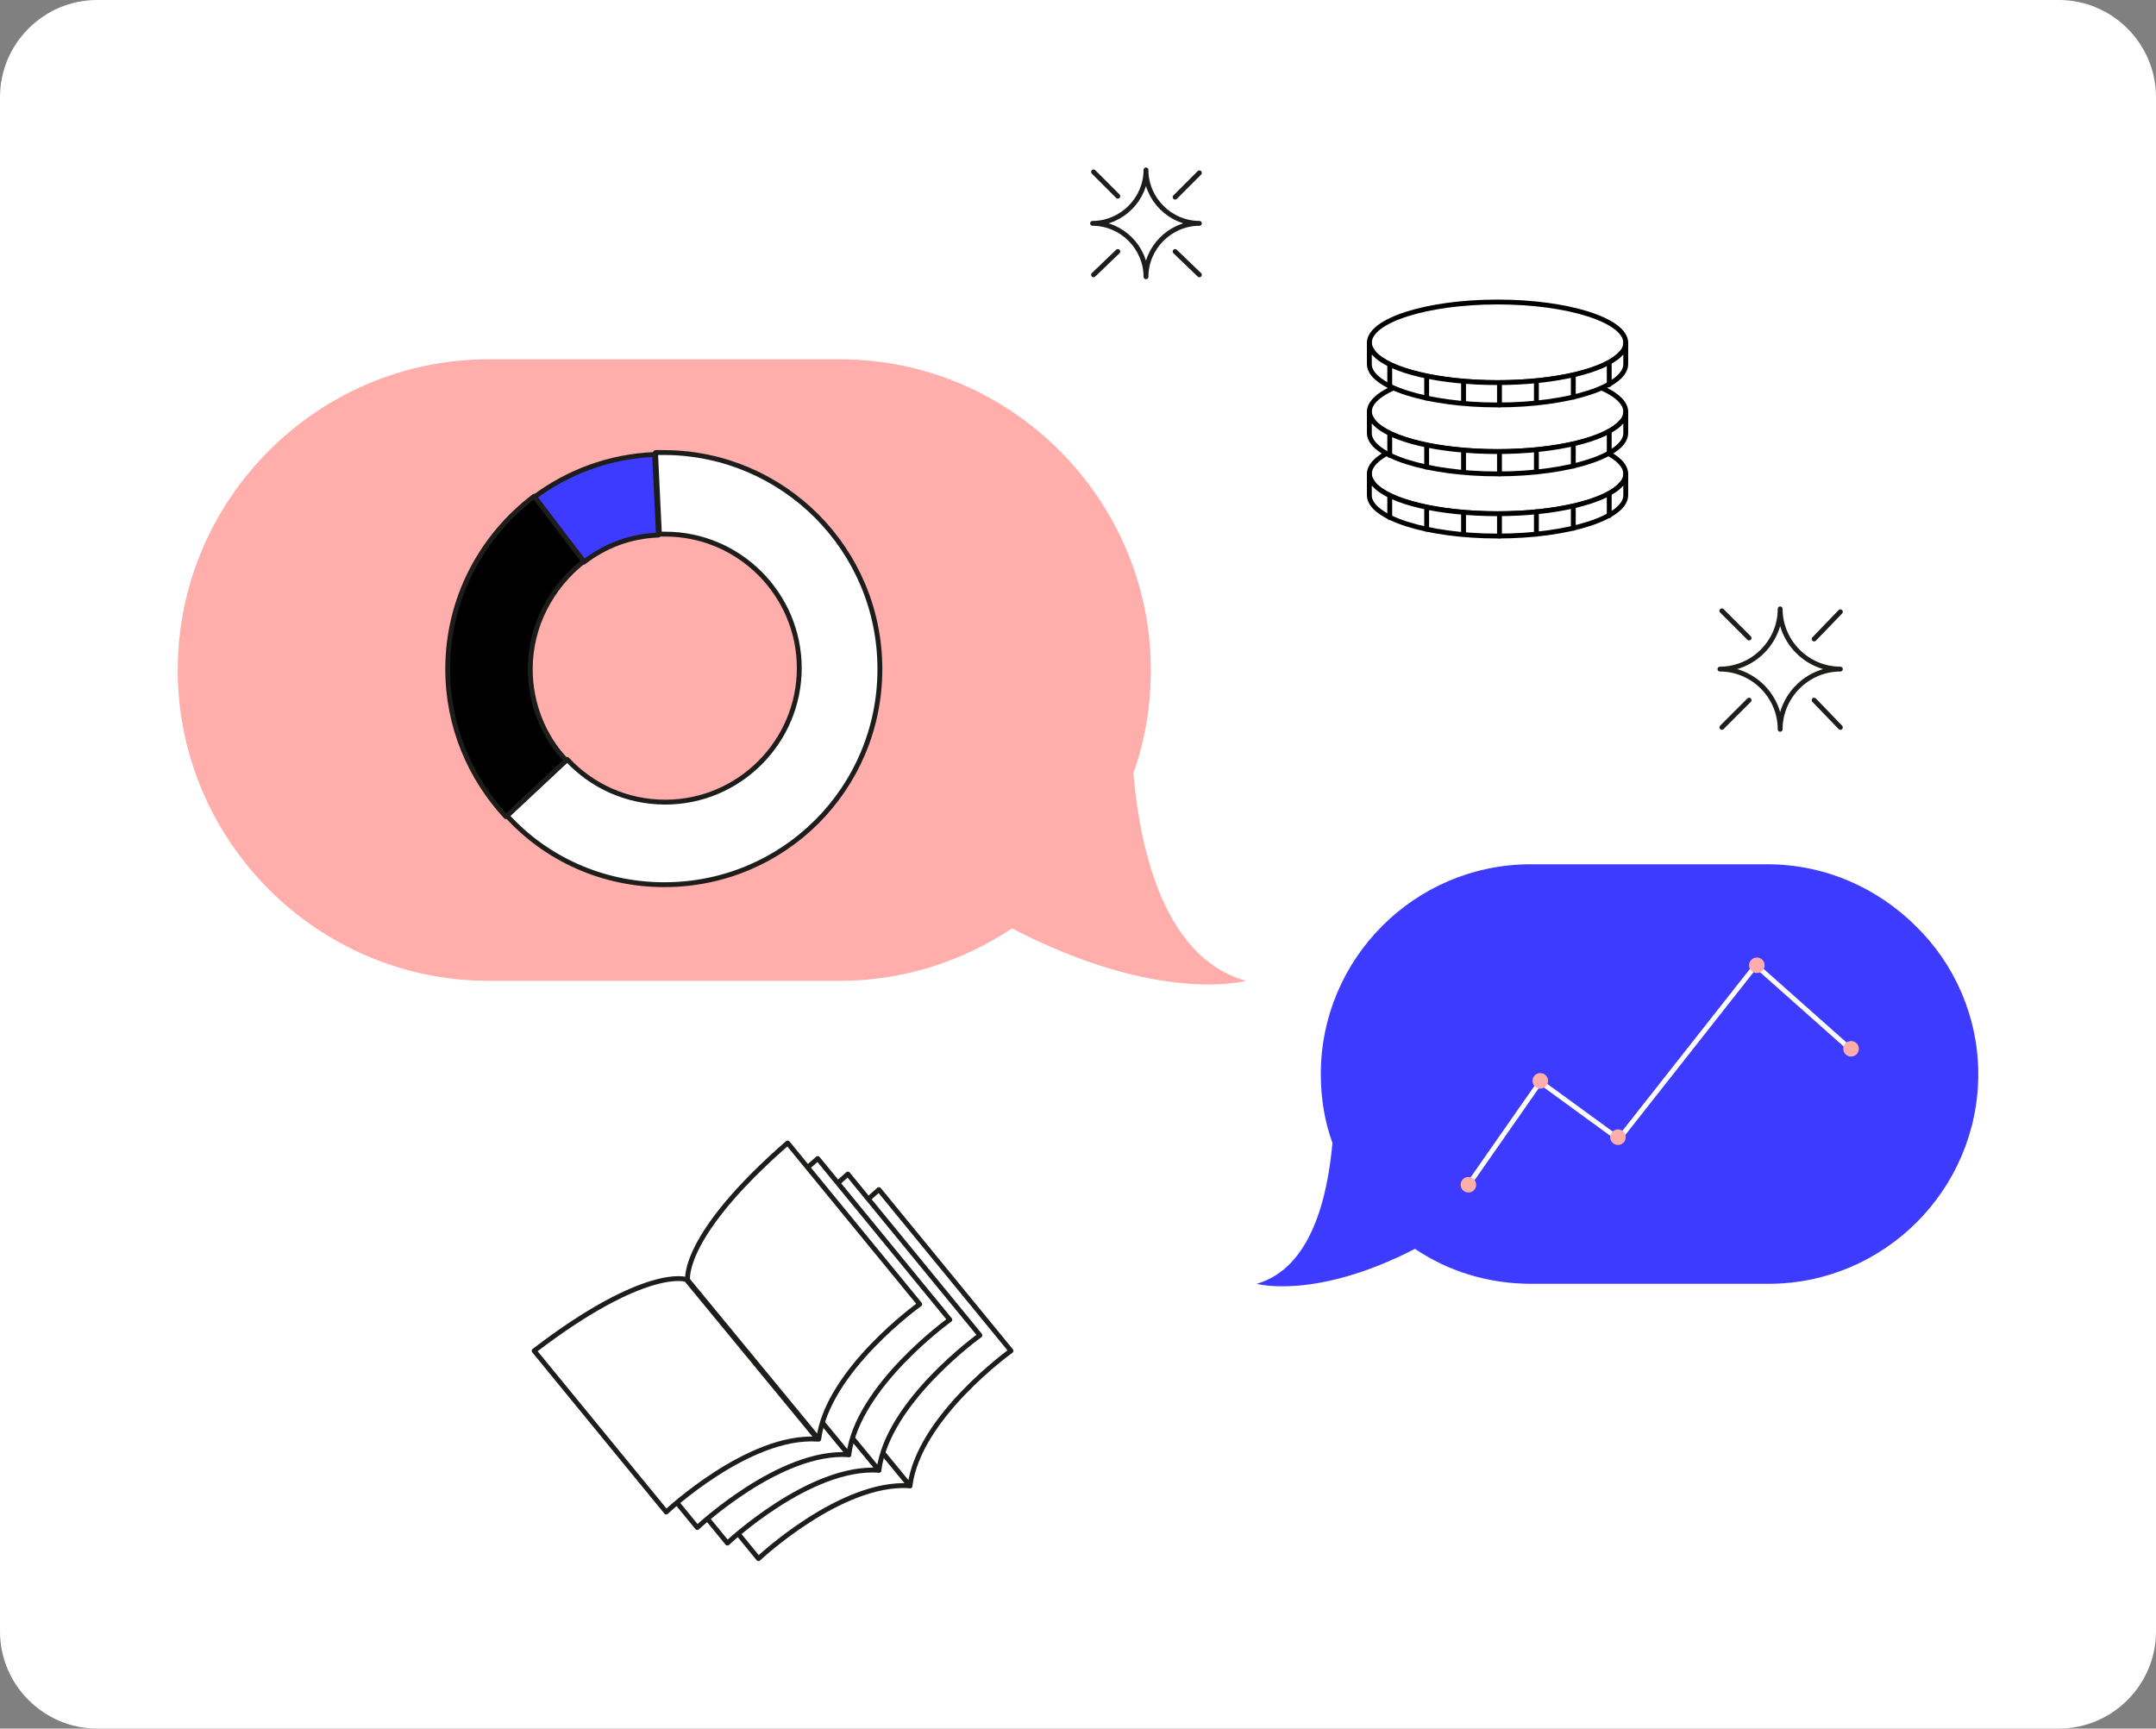 <svg version="1.1" id="Layer_1" xmlns="http://www.w3.org/2000/svg" x="0" y="0" viewBox="0 0 222 178" xml:space="preserve"><rect x="0" y="0" width="222" height="178" fill="#808080" stroke="none"/><style>.st5{fill:#ffaeab}.st15,.st17{fill:#fff;stroke:#000;stroke-width:.5;stroke-linecap:round;stroke-linejoin:round;stroke-miterlimit:10}.st17{stroke:#1d1d1b}</style><path d="M10 0h202c5.5 0 10 4.5 10 10v158c0 5.5-4.5 10-10 10H10c-5.5 0-10-4.5-10-10V10C0 4.5 4.5 0 10 0z" fill="#fff"/><path class="st5" d="M116.7 79.6c1.2-3.3 1.8-6.9 1.8-10.6 0-17.6-14.4-32-32-32H50.3c-8.8 0-16.8 3.6-22.6 9.4-5.8 5.8-9.4 13.8-9.4 22.6 0 17.6 14.4 32 32 32h36.2c6.5 0 12.6-2 17.7-5.4 15.2 7.9 24.1 5.4 24.1 5.4-8.3-2.3-10.9-13.2-11.6-21.4z"/><path class="st17" d="M90.6 68.9c0 12.3-9.9 22.2-22.2 22.2-6.4 0-12.2-2.7-16.2-7.1l6.2-5.8c2.5 2.7 6.1 4.4 10.1 4.4 7.6 0 13.8-6.2 13.8-13.8 0-7.6-6.2-13.8-13.8-13.8h-.6l-.4-8.4h1c12.2.1 22.1 10 22.1 22.3z"/><path d="M67.8 55.1c-2.9.1-5.5 1.1-7.7 2.8L55 51.2c3.5-2.6 7.7-4.2 12.4-4.4l.4 8.3z" fill="#3d3bff" stroke="#1d1d1b" stroke-width=".5" stroke-linecap="round" stroke-linejoin="round" stroke-miterlimit="10"/><path d="M54.6 68.9c0 3.6 1.4 7 3.7 9.4l-6.2 5.8c-3.7-4-6-9.3-6-15.2 0-7.3 3.5-13.7 8.9-17.8l5.1 6.7c-3.3 2.6-5.5 6.6-5.5 11.1z" stroke="#1d1d1b" stroke-width=".5" stroke-linecap="round" stroke-linejoin="round" stroke-miterlimit="10"/><path class="st17" d="M118 28.5c0-3 2.5-5.5 5.5-5.5-3 0-5.5-2.5-5.5-5.5 0 3-2.5 5.5-5.5 5.5 3 0 5.5 2.5 5.5 5.5zm-2.9-8.3l-2.5-2.5m8.4 2.6l2.5-2.5m0 10.5l-2.5-2.4m-8.4 2.4l2.5-2.4m68.2 49.2c0-3.4 2.8-6.2 6.2-6.2-3.4 0-6.2-2.8-6.2-6.2 0 3.4-2.8 6.2-6.2 6.2 3.4 0 6.2 2.8 6.2 6.2zm-3.2-9.4l-2.8-2.8m9.5 2.9l2.7-2.8m0 11.9l-2.7-2.8m-9.5 2.8l2.8-2.8"/><path d="M197.3 95.4C193.4 91.5 188 89 182 89h-24.4c-11.9 0-21.6 9.7-21.6 21.6 0 2.5.4 4.9 1.2 7.1-.5 5.6-2.2 12.9-7.8 14.5 0 0 6 1.7 16.3-3.6 3.4 2.3 7.5 3.6 12 3.6h24.4c11.9 0 21.6-9.7 21.6-21.6 0-5.8-2.4-11.3-6.4-15.2z" fill="#3d3bff"/><path fill="none" stroke="#fff" stroke-width=".5" stroke-linecap="round" stroke-linejoin="round" stroke-miterlimit="10" d="M151.2 122l7.4-10.6 8.1 5.9 14.1-17.9 9.8 8.7"/><circle class="st5" cx="151.2" cy="122" r=".8"/><circle class="st5" cx="158.6" cy="111.3" r=".8"/><circle class="st5" cx="166.6" cy="117.1" r=".8"/><circle class="st5" cx="180.9" cy="99.4" r=".8"/><circle class="st5" cx="190.6" cy="108" r=".8"/><path class="st17" d="M64.5 143.9l13.6 16.6s8.5-8 15.6-7.5l-13.5-16.4s-4.3-1.5-15.7 7.3z"/><path class="st17" d="M90.5 122.5l13.6 16.6s-9.5 6.8-10.4 13.9l-13.5-16.4s-.6-4.6 10.3-14.1zm-29.2 19.8l13.6 16.6s8.5-8 15.6-7.5L77 135c.1-.1-4.3-1.5-15.7 7.3z"/><path class="st17" d="M87.3 120.9l13.6 16.6s-9.5 6.8-10.4 13.9L77 135c.1-.1-.5-4.6 10.3-14.1zM58.2 140.7l13.6 16.6s8.5-8 15.6-7.5l-13.5-16.4c0-.1-4.3-1.5-15.7 7.3z"/><path class="st17" d="M84.2 119.3l13.6 16.6s-9.5 6.8-10.4 13.9l-13.5-16.4c0-.1-.6-4.6 10.3-14.1z"/><g><path class="st17" d="M55 139.1l13.6 16.6s8.5-8 15.6-7.5l-13.5-16.4c.1-.1-4.2-1.5-15.7 7.3zm26.1-21.4l13.6 16.6s-9.5 6.8-10.4 13.9l-13.5-16.4c0-.1-.6-4.6 10.3-14.1z"/></g><g><path class="st15" d="M167.4 48.8c0 .4-.2.8-.5 1.1-1.6 1.8-6.7 3-12.7 3-6.1 0-11.2-1.3-12.7-3-.3-.4-.5-.7-.5-1.1 0-2.3 5.9-4.2 13.2-4.2s13.2 1.9 13.2 4.2z"/><path class="st15" d="M167.4 48.8V51c0 2.3-5.9 4.2-13.2 4.2S141 53.3 141 51v-2.2c0 .4.2.8.5 1.1 1.6 1.8 6.7 3 12.7 3 6.1 0 11.2-1.3 12.7-3 .4-.4.5-.7.5-1.1zm0-6.4c0 .4-.2.8-.5 1.1-1.6 1.8-6.7 3-12.7 3-6.1 0-11.2-1.3-12.7-3-.3-.4-.5-.7-.5-1.1 0-2.3 5.9-4.2 13.2-4.2s13.2 1.9 13.2 4.2z"/><path class="st15" d="M167.4 42.4v2.2c0 2.3-5.9 4.2-13.2 4.2S141 46.9 141 44.6v-2.2c0 .4.2.8.5 1.1 1.6 1.8 6.7 3 12.7 3 6.1 0 11.2-1.3 12.7-3 .4-.3.5-.7.5-1.1zm0-7.1c0 .4-.2.8-.5 1.1-1.6 1.8-6.7 3-12.7 3-6.1 0-11.2-1.3-12.7-3-.3-.4-.5-.7-.5-1.1 0-2.3 5.9-4.2 13.2-4.2s13.2 1.9 13.2 4.2z"/><path class="st15" d="M167.4 35.3v2.2c0 2.3-5.9 4.2-13.2 4.2S141 39.8 141 37.5v-2.2c0 .4.2.8.5 1.1 1.6 1.8 6.7 3 12.7 3 6.1 0 11.2-1.3 12.7-3 .4-.3.5-.7.5-1.1z"/><path d="M143.1 39.8v-2.2m0 7.1v2.2m0 6.4v-2.2m3.8-12.3V41m0 7.1v-2.2m0 8.6v-2.2m3.8 2.7v-2.2m0-4.2v-2.2m0-4.9v-2.2m3.7 15.9v-2.3m0-4.1v-2.2m0-4.9v-2.2m3.8 15.5v-2.3m0-4.1v-2.2m0-4.9v-2.2m3.8-.6v2.2m0 7.1v-2.2m0 8.6v-2.2m3.7-12.6v-2.2m0 15.7v-2.3m0-4.1v-2.3" fill="none" stroke="#000" stroke-width=".5" stroke-linecap="round" stroke-linejoin="round" stroke-miterlimit="10"/></g></svg>
